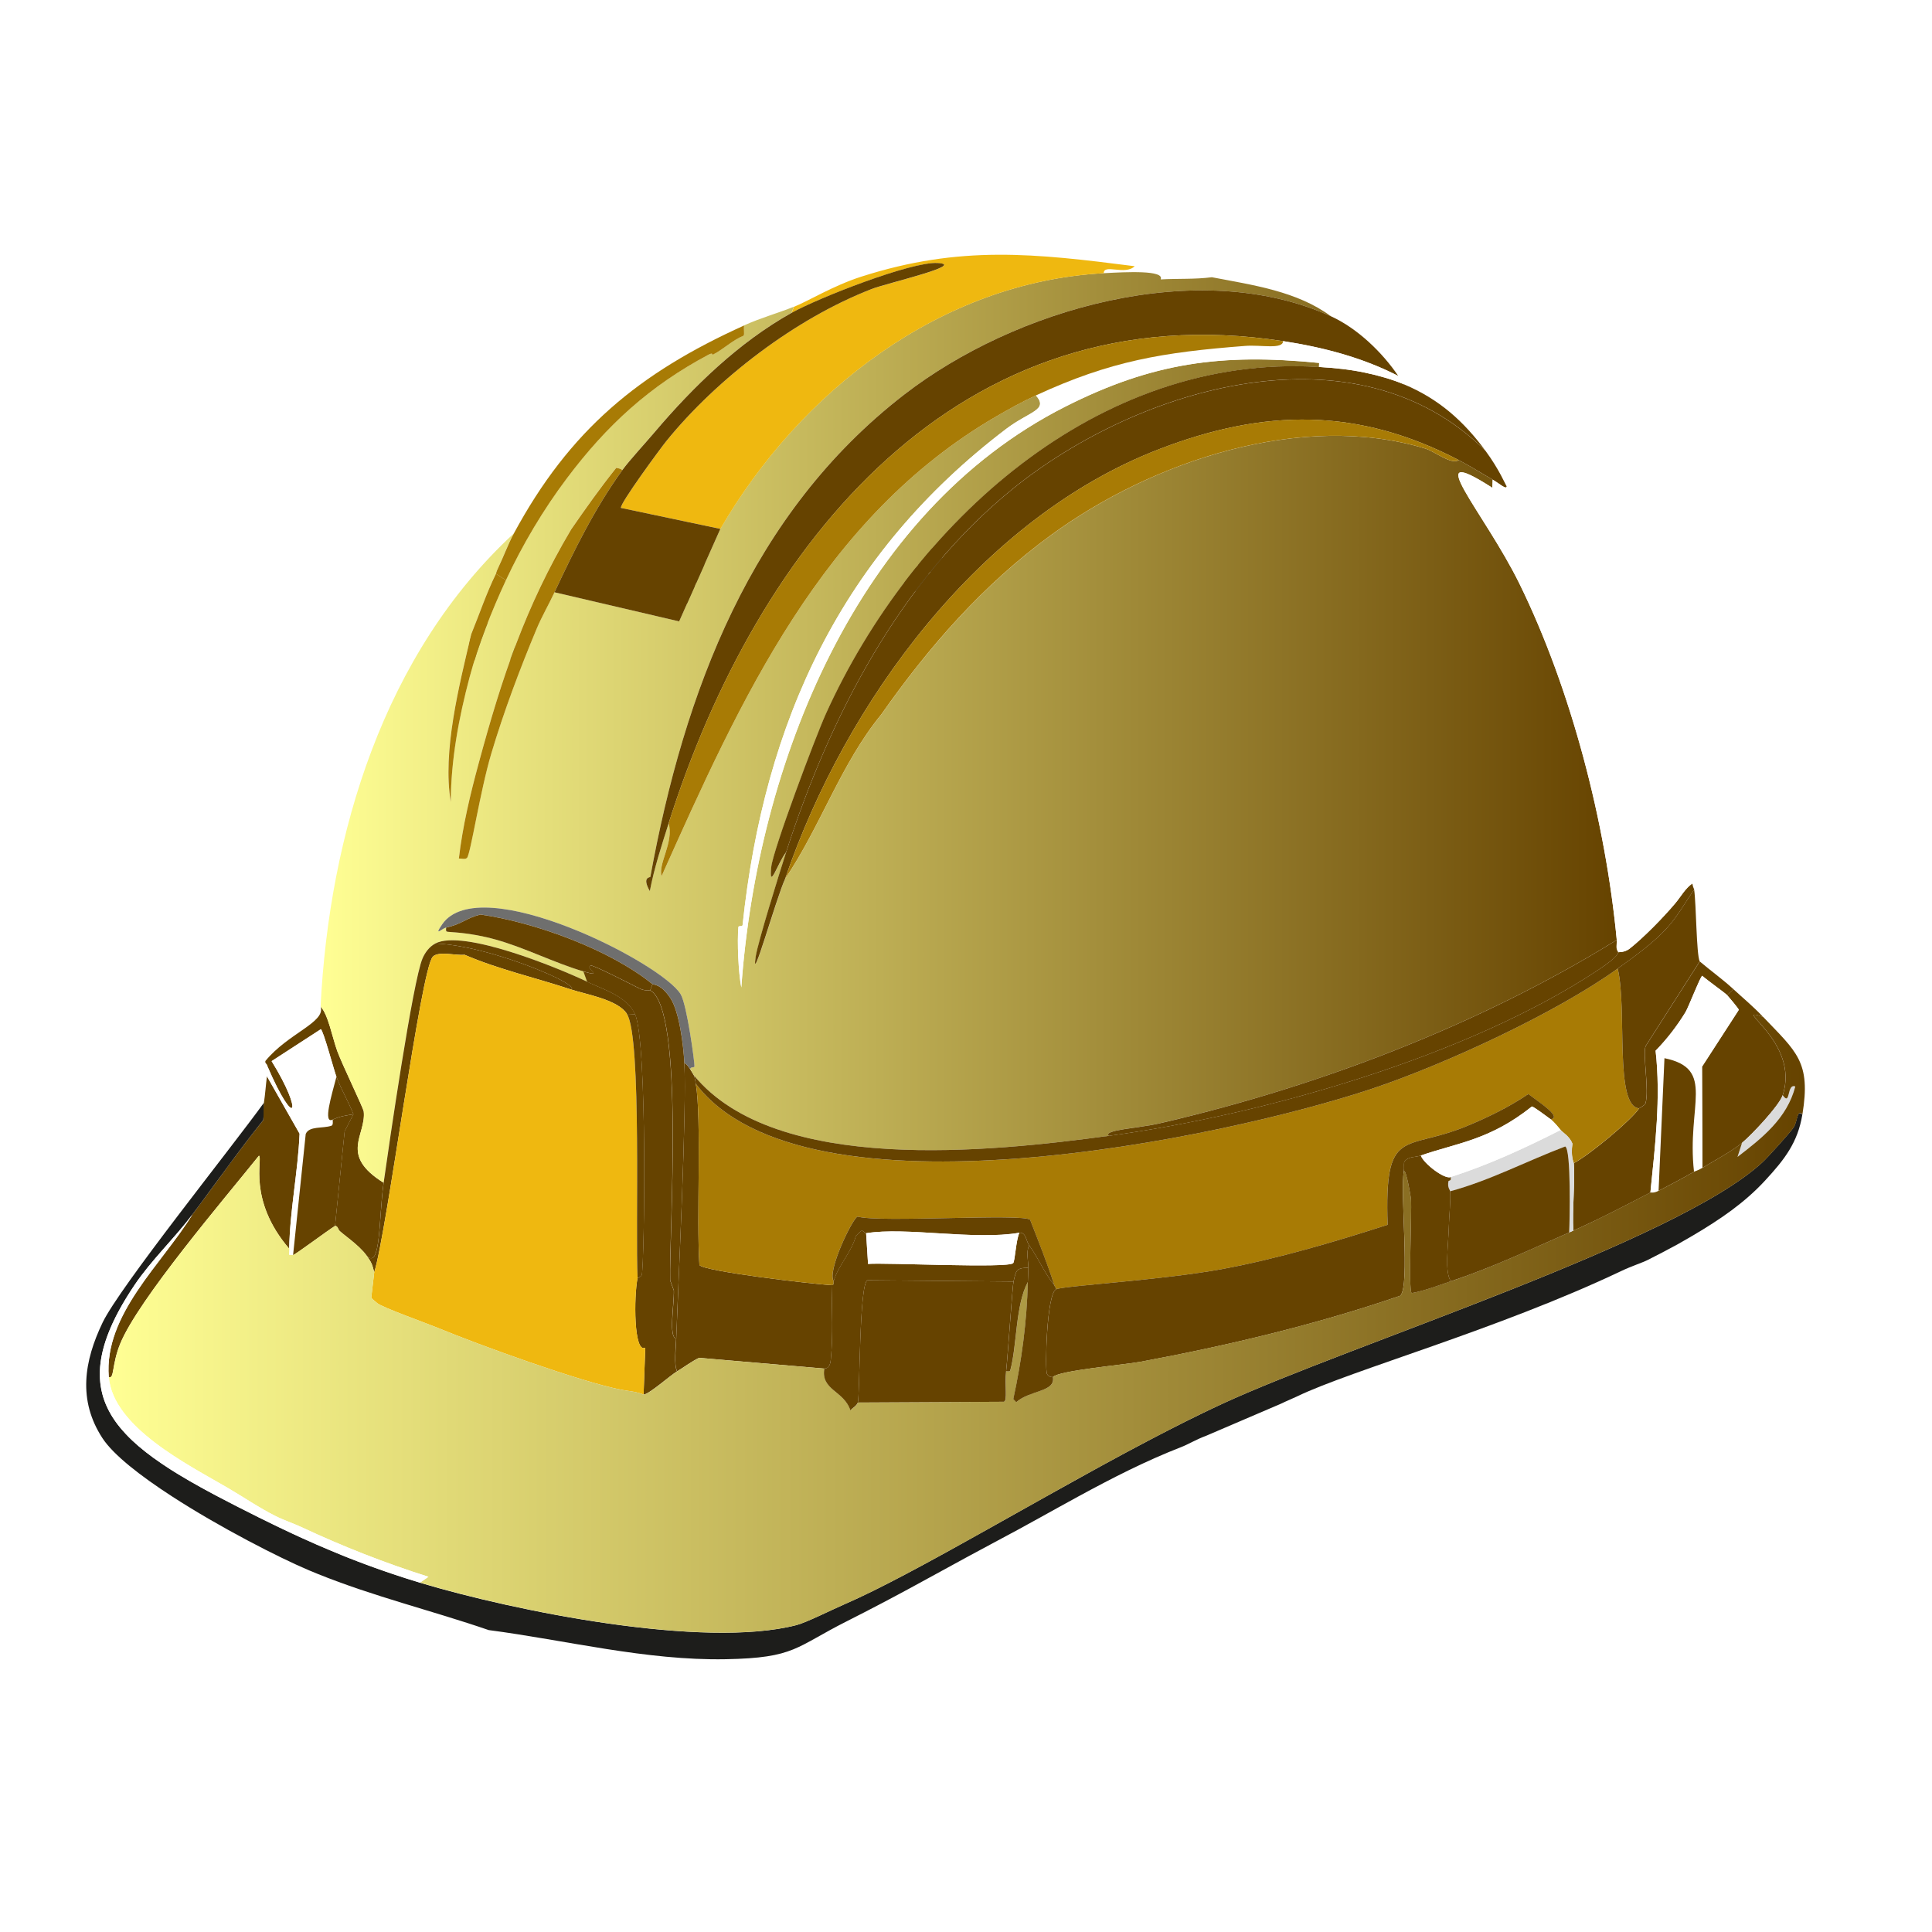 <svg xmlns="http://www.w3.org/2000/svg" xmlns:xlink="http://www.w3.org/1999/xlink" id="Capa_1" viewBox="0 0 512 512"><defs><style>      .cls-1 {        fill: #efb810;      }      .cls-2 {        fill: #727272;      }      .cls-3 {        fill: #dbdbdb;      }      .cls-4 {        fill: #664300;      }      .cls-5 {        fill: #eff1ec;      }      .cls-6 {        fill: #1d1d1b;      }      .cls-7 {        fill: #a87b05;      }      .cls-8 {        fill: #fff;      }      .cls-9 {        fill: url(#Degradado_sin_nombre_16);      }      .cls-10 {        fill: url(#Degradado_sin_nombre_19);      }      .cls-11 {        fill: #6f6f6e;      }    </style><linearGradient id="Degradado_sin_nombre_16" data-name="Degradado sin nombre 16" x1="84.96" y1="192.78" x2="428.45" y2="192.78" gradientUnits="userSpaceOnUse"><stop offset="0" stop-color="#ececec"></stop><stop offset="0" stop-color="#ffff94"></stop><stop offset="1" stop-color="#664300"></stop></linearGradient><linearGradient id="Degradado_sin_nombre_19" data-name="Degradado sin nombre 19" x1="28.83" y1="350.78" x2="478.3" y2="350.78" gradientUnits="userSpaceOnUse"><stop offset="0" stop-color="#ffff94"></stop><stop offset="1" stop-color="#664300"></stop></linearGradient></defs><g><circle class="cls-2" cx="130.45" cy="171.09" r="6.08"></circle><rect class="cls-5" x="127.67" y="170.65" width="5.56" height=".88" transform="translate(-57.38 276.01) rotate(-81.86)"></rect><rect class="cls-5" x="130.02" y="168.31" width=".88" height="5.56" transform="translate(-57.42 275.94) rotate(-81.84)"></rect></g><g><circle class="cls-2" cx="186.53" cy="155.67" r="6.08"></circle><rect class="cls-5" x="183.75" y="155.23" width="5.56" height=".88" transform="translate(-20.92 282.12) rotate(-71.21)"></rect><rect class="cls-5" x="186.09" y="152.89" width=".88" height="5.56" transform="translate(-20.93 282.11) rotate(-71.21)"></rect></g><g><circle class="cls-2" cx="244.49" cy="150.86" r="6.08"></circle><rect class="cls-5" x="241.71" y="150.42" width="5.56" height=".88" transform="translate(-7.01 289.73) rotate(-60.58)"></rect><rect class="cls-5" x="244.05" y="148.08" width=".88" height="5.56" transform="translate(-7.01 289.71) rotate(-60.58)"></rect></g><g><circle class="cls-2" cx="302.34" cy="156.83" r="6.08"></circle><rect class="cls-5" x="299.56" y="156.39" width="5.56" height=".88" transform="translate(-12.25 287.36) rotate(-49.95)"></rect><rect class="cls-5" x="301.9" y="154.05" width=".88" height="5.56" transform="translate(-12.26 287.33) rotate(-49.95)"></rect></g><g><circle class="cls-2" cx="358.1" cy="173.37" r="6.08"></circle><rect class="cls-5" x="355.32" y="172.93" width="5.56" height=".88" transform="translate(-28.84 265.95) rotate(-39.29)"></rect><rect class="cls-5" x="357.66" y="170.59" width=".88" height="5.56" transform="translate(-28.8 266.12) rotate(-39.31)"></rect></g><g><circle class="cls-2" cx="409.85" cy="199.91" r="6.08"></circle><rect class="cls-5" x="407.07" y="199.48" width="5.56" height=".88" transform="translate(-45.65 221.52) rotate(-28.72)"></rect><rect class="cls-5" x="409.41" y="197.13" width=".88" height="5.56" transform="translate(-45.66 221.24) rotate(-28.68)"></rect></g><path class="cls-4" d="M450.44,254.78c2.93,2.5,6.11,4.75,8.94,7.37l-1.68,1.56c-.6-.64-4.89-3.64-6.58-5.12-.5.17-3.65,8.34-4.41,9.59-2.23,3.65-4.95,7.2-7.96,10.27,1.41,12.54-.12,25.1-1.38,37.59-6.39,3.29-13.25,6.91-20.41,10.08-.34-5.16.5-13.37.12-17.87,4.2-2.22,15.16-11.32,17.32-14.53.06-.09,1.52-.8,1.67-1.29,1.04-3.42-.73-12.6.02-15.16l14.37-22.49Z"></path><path class="cls-4" d="M101.66,313.44c-1.31,9.2-.69,23.32-4.5,19.33-2.06-2.93-6.83-5.99-7.34-6.77-.25-.4-.38-1.1-1.04-1.13l2.55-25.09,2.33-4.51c-1.33-3.34-3.24-6.55-4.51-9.92-.64-1.7-3.45-12.26-4.13-12.61l-13.04,8.46c8.61,13.9,6.25,18.52-1.13,1.31.12-.45-.8-.77-.49-1.37,6-7.32,15.99-10.22,14.6-14.35,1.99,1.92,3.17,8.38,4.44,11.81,1.35,3.65,6.91,15.09,7,15.96.68,6.33-6.61,11.47,5.26,18.88Z"></path><path class="cls-4" d="M220.17,360.32c-.26,2.76-1.69,2.23-1.71,2.37l-33.2-2.85c-2.07,1.01-3.88,2.4-5.82,3.58-.89-2.08-.31-5.99-.23-8.68.6-16.54,2.79-60.16,2.15-73.03.7.25,1.2,1.11,1.56,1.68.21.34,1,1.57,1.02,1.67.21.63.36,1.52.47,2.19,1.55,9.35.13,35.65.94,47.96.67,1.68,30.93,5.21,35.01,5.35.14,6.55.43,13.22-.18,19.77Z"></path><path class="cls-7" d="M434.38,293.72c-2.16,3.21-13.13,12.3-17.32,14.53-.02-.26-.85-1.76-.35-5.16-.76-1.98-2.5-2.88-3.12-3.63-.66-.81-1.86-2.24-2.6-2.8,2.76-.62-2.08-3.87-5.98-6.72-5.11,3.47-10.87,6.27-16.56,8.6-16.34,6.68-21.59-.18-20.73,26.05-14.14,4.55-28.81,8.91-43.49,11.67-15.81,2.97-42.3,4.49-44.34,5.41-.02-.44-.35-.63-.5-1.1-1.9-5.91-4.16-11.53-6.4-17.3-1.63-1.77-40.27.81-45.73-.87-1.32.43-8.17,14.6-6.32,17.1-.12.45.22,1.12-.58,1.06-4.09-.14-34.34-3.67-35.01-5.35-.81-12.31.6-38.61-.94-47.97,28.82,37.84,140.03,14.42,179.49,1.18,19.12-6.42,48.59-20.04,64.8-31.74,2.6,10.64-.95,36.48,5.68,37.04Z"></path><path class="cls-9" d="M428.45,249.1c-36.53,22.61-79.3,38.93-121.21,48.61-5.56,1.29-14.97,1.69-13.39,3.3-31.23,4.23-88.1,10.37-109.9-15.96-.02-.1-.81-1.33-1.02-1.67-.09-.76,1.08-.36,1.11-.77.08-.97-1.99-16.25-3.64-19.08-4.73-8.18-53.29-33.08-63.23-18.57-2.36,3.45.01,1.07,1.06.84-.02.37-.17.97.23,1.09.64.18,5.73.09,12.92,2.1,7.86,2.21,15.4,6.14,23.24,8.44l.99,2.74c-7.87-3.76-32.9-13.99-40.25-10.14-1.59.83-2.73,2.39-3.4,3.94-2.58,5.96-8.89,49.41-10.31,59.46-11.87-7.4-4.58-12.55-5.26-18.88-.1-.87-5.65-12.31-7-15.96-1.27-3.43-2.45-9.89-4.44-11.81,2.31-45.91,16.83-93.61,51.19-125.39-1.53,2.83-2.72,6.14-4.12,9.05-.49,1.01-.56,1.53-.6,1.6-2.55,5.24-4.36,10.64-6.55,16.01-3.17,13.48-7.71,31.14-5.42,44.48.04-11.17,2.13-22.34,5-33.12,2.28-8.53,5.88-17.62,9.61-25.64,4.38-9.41,9.92-18.72,16.16-27.02,10.64-14.17,21.97-24.5,37.49-32.74,1.3-.69,1.04.06,1.08.04,2.9-1.46,5.28-3.9,8.31-5.12.21-.52-.05-1.82.1-2.7,4.45-2.01,8.75-3.17,13.18-4.94l-.61,1.6c-14.03,7.84-26.1,19.58-36.37,31.71-2.31,2.73-6.66,7.44-8.49,9.97-.58-.51-1.13-.42-1.6-.6-4.23,5.26-8.14,10.79-11.97,16.35-12.13,20.48-18.32,39.14-24.49,61.93-2.26,8.33-4.25,16.66-5.26,25.26.66-.06,1.71.32,2.18-.19.94-1.06,3.45-17.67,6.43-27.66,3.3-11.07,7.59-22.47,12.05-33.13,1.36-3.26,3.19-6.39,4.69-9.58l33.03,7.72,10.92-24.52c21.17-36.47,58.31-65.41,101.6-67.75,6.03-.32,16.17-.86,15.1,1.65,4.52-.26,9.09.01,13.56-.58,10.8,2.07,22.6,3.69,31.58,10.36-35.31-16.02-83.81-1.94-113.14,20.76-40.62,31.42-58.31,78.84-67.25,127.77-.04.23-2.33-.05-.14,3.79,1.17-6.15,3.11-12.03,4.99-17.96,1.43,5.03-2.84,10.64-1.87,14.01,20.91-46.72,42.54-95.03,88.7-121.84,3.6-2.09,6.7-3.81,10.5-5.57,3.46,3.93-1.69,4.19-7.91,8.92-43.48,33.07-64.09,77.34-69.82,131.48-.05.42-1.07.09-1.1.5-.36,3.75-.01,12.18.77,16.01,4.2-59.04,30.4-125.85,85.81-153.9,23.16-11.73,41.47-14.18,67.32-11.61l-.04,1.08c-58.76-3.66-107.83,41.53-130.65,91.88-2.76,6.09-14.05,36.2-14.49,40.62-.65,6.61,1.71-1.08,3.94-3.92-1.82,5.63-7.49,23.87-8.05,27.59-1.36,8.96,5.36-15.24,7.79-20.56,9.44-13.96,14.72-30.4,25.43-43.48,12.83-18.2,27.02-34.43,45.08-47.63,26.7-19.51,66.29-32.86,99.14-22.89,2.5.77,6.97,4.42,8.82,3.04,2.99,1.55,6.07,3.51,9.02,5.2l-.09,2.16c-19.77-12.71-2.23,6.26,7.2,25.45,13.74,28,22.83,63.32,25.77,94.38Z"></path><path class="cls-1" d="M300.7,70.55c-2.51,2.5-8.24-.73-8.19,1.86-43.29,2.34-80.43,31.28-101.6,67.75l-26.34-5.56c-.42-.99,10.51-15.84,12.03-17.71,13.44-16.58,34.3-32.5,54.29-40.25,4.16-1.61,25.5-6.48,17.58-6.93-7-.41-31.63,9.28-38.67,13.2l.61-1.6c3.71-1.47,10.37-5.6,17.89-8.01,26.26-8.4,46.03-6.12,72.41-2.75Z"></path><path class="cls-4" d="M370.57,99.65c-9.46-4.89-20-7.63-30.53-9.24-85.95-13.24-139.45,53.82-162.84,127.78-1.88,5.93-3.82,11.81-4.99,17.96-2.19-3.84.1-3.56.14-3.79,8.94-48.94,26.63-96.35,67.25-127.77,29.32-22.7,77.83-36.78,113.14-20.76,6.96,3.16,13.61,9.56,17.83,15.83Z"></path><path class="cls-4" d="M399.29,128.87c-.03,1.04-1.92-.71-3.72-1.76-2.94-1.69-6.03-3.65-9.02-5.2-26.67-13.88-51.31-13.65-79.24-2.92-47.57,18.28-83.3,67.16-99.24,113.89-2.44,5.31-9.16,29.52-7.79,20.56.56-3.72,6.23-21.96,8.05-27.59,11.59-35.99,30.32-72.25,60.14-96.36,33.35-26.95,90.85-44.09,125.21-10.01,3.65,4.95,5.28,8.97,5.61,9.41Z"></path><path class="cls-4" d="M393.68,119.46c-34.36-34.08-91.86-16.94-125.21,10.01-29.82,24.11-48.55,60.37-60.14,96.36-2.23,2.84-4.59,10.53-3.94,3.92.44-4.43,11.73-34.53,14.49-40.62,22.82-50.35,71.9-95.54,130.65-91.88,4.29.27,8.21.65,12.4,1.55,3.42.73,6.97,1.73,10.18,3.07,9.19,3.86,15.74,9.7,21.56,17.59Z"></path><path class="cls-4" d="M448.97,235.77c-2.29,3.24-4.2,6.75-6.85,9.76-3.81,4.3-8.78,7.82-13.41,11.15-16.22,11.7-45.68,25.32-64.81,31.74-39.47,13.24-150.67,36.65-179.49-1.18-.11-.67-.26-1.56-.47-2.19,21.8,26.33,78.67,20.19,109.9,15.96,40.9-5.54,95.27-21.1,129.7-43.97,5.92-3.93,5.03-4.47,5.33-4.69.12-.09,1.62.12,3.01-.96,3.71-2.92,9.01-8.35,12.09-12.02,1.47-1.76,2.61-3.9,4.52-5.25.16,1.08.43,1.31.48,1.65Z"></path><path class="cls-8" d="M372.12,101.87c-3.2-1.34-6.75-2.35-10.18-3.07-4.2-.9-8.12-1.28-12.4-1.55l.04-1.08c-25.85-2.57-44.15-.12-67.32,11.61-55.41,28.06-81.61,94.87-85.81,153.9-.78-3.83-1.13-12.26-.77-16.01.03-.41,1.05-.08,1.1-.5,5.73-54.13,26.34-98.41,69.82-131.48,6.22-4.73,11.38-4.99,7.91-8.92,19.8-9.16,33.68-11.44,55.45-13.12,4.23-.34,9.94,1.02,10.07-1.26,10.52,1.61,21.06,4.35,30.53,9.24.27.4,1.52,1.16,1.55,2.22Z"></path><path class="cls-4" d="M448.97,235.77c.56,3.93.58,17.16,1.47,19.01l-14.37,22.49c-.75,2.57,1.02,11.74-.02,15.16-.15.49-1.61,1.2-1.67,1.29-6.63-.56-3.08-26.39-5.68-37.04,4.63-3.34,9.61-6.85,13.41-11.15,2.66-3.01,4.56-6.52,6.86-9.77Z"></path><path class="cls-8" d="M448.49,234.13c-1.92,1.35-3.05,3.49-4.52,5.25-4.12-40.53-20.89-80.12-48.49-110.11l.09-2.16c1.81,1.05,3.69,2.8,3.72,1.76,4.57,6.05,10.16,11.45,14.52,17.6,19.73,27.81,29.65,53.95,34.69,87.66Z"></path><path class="cls-7" d="M197.11,88.94c-3.03,1.22-5.41,3.66-8.31,5.12-.04.02.22-.74-1.08-.04-15.51,8.25-26.84,18.57-37.49,32.74-6.25,8.3-11.78,17.61-16.16,27.02l-2.64-1.72c.03-.08.11-.6.6-1.6,1.41-2.91,2.6-6.22,4.12-9.05,14.81-27.46,33.17-42.56,61.06-55.16-.15.88.11,2.18-.1,2.7Z"></path><path class="cls-8" d="M443.97,239.38c-3.08,3.67-8.38,9.09-12.09,12.02-1.39,1.08-2.89.88-3.01.96-.83-1.1-.31-2.12-.42-3.26-2.94-31.06-12.04-66.38-25.77-94.38-9.43-19.19-26.96-38.16-7.2-25.45,27.6,29.98,44.37,69.58,48.49,110.11Z"></path><path class="cls-7" d="M340.04,90.41c-.13,2.27-5.83.92-10.07,1.26-21.78,1.68-35.66,3.96-55.45,13.12-3.8,1.76-6.9,3.49-10.5,5.57-46.16,26.81-67.78,75.12-88.7,121.84-.96-3.37,3.3-8.97,1.87-14.01,23.39-73.96,76.9-141.02,162.84-127.78Z"></path><path class="cls-7" d="M386.54,121.91c-1.85,1.37-6.32-2.27-8.82-3.04-32.85-9.97-72.44,3.39-99.14,22.89-18.07,13.2-32.26,29.43-45.08,47.63-10.71,13.09-15.99,29.52-25.43,43.48,15.94-46.73,51.67-95.6,99.24-113.89,27.93-10.73,52.56-10.95,79.24,2.92Z"></path><path class="cls-4" d="M428.87,252.36c-.29.22.6.76-5.33,4.69-34.43,22.87-88.8,38.43-129.7,43.97-1.58-1.61,7.83-2.01,13.39-3.3,41.91-9.69,84.68-26,121.21-48.61.11,1.14-.41,2.15.42,3.26Z"></path><path class="cls-7" d="M164.93,124.58c-7.33,10.19-12.69,21.08-17.98,32.38-1.49,3.19-3.32,6.32-4.69,9.58-4.46,10.66-8.75,22.06-12.05,33.13-2.98,9.99-5.49,26.6-6.43,27.66-.47.52-1.52.13-2.18.19,1.01-8.61,3-16.93,5.26-25.26,6.17-22.79,12.35-41.45,24.49-61.93,3.83-5.55,7.74-11.08,11.97-16.35.48.17,1.02.09,1.6.6Z"></path><path class="cls-11" d="M184.04,282.62c-.03.41-1.2.01-1.11.77-.36-.56-.86-1.43-1.56-1.68-.23-4.58-1.3-13.55-3.7-17.2-2.54-3.85-4.5-3.51-4.74-3.69-11.29-9.17-31.15-16.42-45.63-18.47-3.97,1.03-4.85,2.55-9.06,3.45-1.05.23-3.42,2.61-1.06-.84,9.94-14.5,58.5,10.39,63.23,18.57,1.65,2.84,3.71,18.11,3.64,19.08Z"></path><path class="cls-4" d="M230.88,76.64c-19.98,7.75-40.84,23.66-54.29,40.25-1.52,1.87-12.45,16.72-12.03,17.71l26.34,5.56-10.92,24.52-33.03-7.72c5.29-11.3,10.65-22.19,17.98-32.38,1.83-2.53,6.18-7.24,8.49-9.97,10.27-12.12,22.34-23.87,36.37-31.71,7.04-3.92,31.66-13.61,38.67-13.2,7.92.44-13.42,5.31-17.58,6.93Z"></path><path class="cls-7" d="M134.07,153.78c-3.73,8.02-7.33,17.11-9.61,25.64-2.87,10.78-4.96,21.95-5,33.12-2.28-13.34,2.25-31,5.42-44.48,2.19-5.37,3.99-10.77,6.55-16.01l2.64,1.72Z"></path><g><path class="cls-4" d="M172.92,260.82l-.61,1.6c-1.35.1-2.05-.06-3.21-.66-1.6-.81-11.85-6.08-12.51-5.88-1.85.6,3.89,3.27-1.96,1.56-7.84-2.31-15.38-6.23-23.24-8.44-7.2-2.01-12.29-1.92-12.92-2.1-.4-.12-.25-.73-.23-1.09,4.21-.9,5.09-2.42,9.06-3.45,14.47,2.05,34.34,9.3,45.63,18.47Z"></path><path class="cls-4" d="M151.21,262.18c-9.34-3.09-19.01-5.26-28.1-9.16-2.16.29-6.84-1.09-8.41.51-3.19,3.27-12.22,73.34-15.53,83.64-.56-2.22-.74-2.6-2-4.41,3.81,3.98,3.19-10.13,4.5-19.33,1.42-10.05,7.73-53.49,10.31-59.46.67-1.55,1.81-3.11,3.4-3.94,9.34.35,22.89,4.81,31.36,8.74,2.19,1.01,6.11,3.16,4.48,3.41Z"></path><path class="cls-4" d="M168.3,268.78l-2.16-.09c-2.42-3.8-10.87-5.16-14.93-6.51,1.62-.25-2.29-2.4-4.48-3.41-8.46-3.93-22.02-8.39-31.36-8.74,7.35-3.84,32.38,6.39,40.25,10.14,4.38,2.09,10.47,3.81,12.69,8.59Z"></path><path class="cls-4" d="M170.55,369.6l.45-12.45c-3.1,1.61-3.03-13.69-2.04-18.49.34.05,1.08-.61,1.11-.77.73-3.39,1.53-61.96-1.79-69.11-2.22-4.78-8.3-6.51-12.69-8.59l-.99-2.74c5.85,1.71.11-.96,1.96-1.56.66-.21,10.91,5.07,12.51,5.88,1.17.6,1.86.76,3.21.66,9.19,4.97,4.99,64.6,5.3,76.83,0,.14.97,2.6.99,2.74.09,3.68-1.45,12.34.61,12.75-.09,2.7-.66,6.6.23,8.68-1.87,1.13-7.35,6.03-8.89,6.17Z"></path><path class="cls-4" d="M179.21,354.75c-2.06-.41-.52-9.07-.61-12.75-.01-.14-.99-2.6-.99-2.74-.31-12.23,3.89-71.86-5.3-76.83l.61-1.6c.24.18,2.2-.16,4.74,3.69,2.4,3.65,3.47,12.62,3.7,17.2.64,12.87-1.56,56.49-2.15,73.03Z"></path><path class="cls-1" d="M171.01,357.15l-.45,12.45c-1.84-.84-3.96-.92-5.91-1.3-10.78-2.09-37.58-11.82-48.69-16.42-2.86-1.18-14.79-5.44-16-6.54-.53-.48-1.1-.88-1.58-1.42l.79-6.74c3.31-10.3,12.34-80.37,15.53-83.64,1.57-1.6,6.25-.22,8.41-.51,9.09,3.9,18.76,6.07,28.1,9.16,4.06,1.34,12.5,2.71,14.93,6.51,4.02,6.32,2.15,58.39,2.84,69.97-1,4.8-1.06,20.1,2.04,18.49Z"></path><path class="cls-4" d="M170.09,337.89c-.03.16-.78.82-1.11.77-.68-11.58,1.18-63.65-2.84-69.97l2.16.09c3.31,7.16,2.51,65.73,1.79,69.11Z"></path></g><path class="cls-4" d="M410.99,296.66c-.77-.58-4.62-3.45-5.02-3.43-11.19,8.94-19.79,9.63-29.45,13-1.59.55-3.37.14-4.4,1.73-.1.79.05,1.67-.09,2.43-1.05,5.82,1.7,30.33-.94,33-22.46,7.69-45.54,13.16-68.88,17.51-4.12.77-21.59,2.31-23.17,4.02-.65.12-1.35-.31-1.59-.87-.54-1.25-.09-21.24,2.45-22.39,2.04-.92,28.53-2.44,44.34-5.41,14.68-2.76,29.35-7.12,43.49-11.67-.86-26.22,4.38-19.36,20.73-26.05,5.69-2.33,11.45-5.13,16.56-8.6,3.9,2.85,8.74,6.1,5.98,6.72Z"></path><path class="cls-4" d="M467.23,269.48c-9.05-3.11,9.91,6.4,5.19,20.77-.91,2.76-8.24,10.53-10.75,12.6-2.89,2.39-7.27,4.66-10.53,6.65l-.1-26.81,9.76-15.08c-.04-.32-2.63-3.39-3.11-3.91l1.68-1.56c2.83,2.62,5.05,4.39,7.85,7.33Z"></path><path class="cls-3" d="M460.45,306.6l1.22-3.75c2.52-2.08,9.85-9.84,10.75-12.6,2.15,3.06,1.01-3.22,3.33-2.31-2.18,8.47-8.79,13.65-15.31,18.66Z"></path><path class="cls-8" d="M451.14,309.5c-1.18.72-2.05.91-2.2,1-2-17.6,5.9-27.25-7.83-30.08l-1.56,35.15c-1.39.73-2.04.39-2.18.46,1.26-12.49,2.8-25.05,1.38-37.59,3.01-3.07,5.73-6.61,7.96-10.27,3.31.66,4.66,7.22,8.73,5.74.39-.14,1.55-3.4,5.38-6.3l-9.76,15.08.1,26.81Z"></path><path class="cls-8" d="M457.69,263.71c.48.51,3.07,3.59,3.11,3.91-3.83,2.9-4.99,6.16-5.38,6.3-4.07,1.48-5.41-5.07-8.73-5.74.76-1.25,3.92-9.42,4.41-9.59,1.7,1.48,5.98,4.48,6.58,5.12Z"></path><path class="cls-4" d="M76.65,330.94c-11.17-13.04-6.91-23.92-8.03-24.67-9.13,11.38-31.95,38.08-36.77,49.83-2.28,5.56-1.53,9.49-3.03,8.82-1.33-16.59,14.18-30.02,22.16-43.05,6.27-8.34,12.25-16.91,18.79-25.03.18-1.5-.06-3.13.17-4.6.35-2.26.5-4.7.8-7.01l8.65,15.21c-.43,10.17-2.58,20.32-2.75,30.5Z"></path><path class="cls-8" d="M89.16,285.36c-1.23,4.74-3.69,12.66-.96,11.34-.12.06.22,1.38-.33,1.61-2.39.82-5.92,0-6.85,2.19l-3.35,32.1c-.28.07-.73-.07-1.08-.04,0-.54.05-1.09.06-1.62.16-10.17,2.31-20.33,2.75-30.5l-8.65-15.21c.02-.13-.72.3.1-2.7,7.37,17.22,9.74,12.59,1.13-1.31l13.04-8.46c.69.34,3.5,10.91,4.14,12.61Z"></path><path class="cls-4" d="M93.67,295.28l-2.33,4.52-2.55,25.09c-1.86,1.12-10.46,7.56-11.12,7.72l3.35-32.1c.93-2.18,4.46-1.37,6.85-2.19.55-.24.21-1.56.33-1.61,1.88-.9,3.47-1.08,5.47-1.42Z"></path><path class="cls-4" d="M93.67,295.28c-1.99.34-3.59.53-5.47,1.42-2.74,1.33-.27-6.59.96-11.34,1.27,3.36,3.18,6.57,4.51,9.91Z"></path><path class="cls-4" d="M448.93,310.51c-3.15,1.84-6.18,3.38-9.39,5.07l1.56-35.15c13.73,2.83,5.83,12.48,7.83,30.08Z"></path><g><path class="cls-6" d="M477.65,295.32c-1.22,7.5-4.77,11.99-9.85,17.5-5.52,5.99-12,10.36-18.94,14.47-1.47.85-2.96,1.73-4.43,2.55-2.5,1.36-5.19,2.77-7.74,4.05-1.42.73-4.3,1.63-7.14,2.99-32.6,15.47-71.42,26.24-85.7,33.13-1.44.69-2.93,1.27-4.41,2l-19.81,8.49c-2.66.98-4.73,2.27-6.62,3-9.39,3.65-18.33,8.23-27.16,13.03-7.15,3.89-14.23,7.93-21.42,11.72-5.44,2.88-10.84,5.85-16.24,8.8-4.89,2.68-9.78,5.35-14.71,7.93-2.94,1.54-5.85,3.05-8.83,4.55-13.9,6.97-13.84,9.84-32.32,10.18-21.13.39-42.29-5.04-62.81-7.72-15.18-5.22-30.42-8.86-45.45-14.94-.72-.29-1.44-.58-2.16-.89-7.88-3.33-23.57-11.33-36.37-19.63-8.36-5.42-15.5-10.97-18.4-15.42-6.56-10.06-4.84-20.42.04-30.6,4.54-9.45,33.88-45.97,42.77-58.28-.02.14-.04.28-.05.43,0,.09-.02.18-.03.27,0,.07,0,.15,0,.23-.02.31-.02.62-.02.93,0,.41,0,.82,0,1.24,0,.51-.03,1.01-.08,1.49-.82,1.02-1.62,2.05-2.42,3.07-.8,1.03-1.6,2.06-2.39,3.1-.79,1.04-1.57,2.08-2.35,3.13-3.12,4.18-6.18,8.41-9.29,12.6-.78,1.04-1.55,2.09-2.34,3.13-4.73,6.29-10.9,12.12-15.31,18.66-6.54,9.71-9.39,17.54-9.21,24.23,0,.13,0,.25.02.39,0,.32.04.63.06.95.02.17.04.33.05.51.03.27.07.54.11.81.05.34.11.68.18,1.02.1.46.2.91.33,1.36.13.47.28.94.45,1.4.1.25.19.51.29.75.11.25.21.5.32.75.11.25.23.49.35.74.09.18.18.36.27.54.18.33.36.67.56,1,.11.18.21.36.33.54.12.19.25.39.38.58.11.17.22.33.34.5.11.17.24.34.37.51.12.18.25.34.38.51.19.25.39.5.61.75.19.24.39.47.61.71.22.26.46.53.7.78.23.25.47.49.7.74.16.17.32.32.48.49.54.54,1.11,1.07,1.71,1.6.18.17.37.32.55.49.12.11.25.21.38.31.54.47,1.11.92,1.69,1.39,1.28,1,2.64,1.99,4.1,2.97.39.26.78.53,1.18.79.23.16.47.31.71.47.24.15.47.31.72.47s.49.31.74.46c.38.24.76.47,1.15.71,1.89,1.15,3.88,2.3,5.99,3.46.56.32,1.13.63,1.71.94.86.47,1.75.94,2.64,1.41,3.43,1.82,7.1,3.67,10.96,5.6,1.25.62,2.48,1.23,3.71,1.82.99.49,1.98.97,2.97,1.43.71.34,1.42.68,2.12,1,.97.46,1.95.9,2.92,1.34,2.42,1.1,4.84,2.16,7.27,3.17.93.39,1.86.78,2.79,1.15.14.06.27.11.41.18.62.25,1.26.5,1.89.75.73.28,1.47.57,2.2.85.74.29,1.48.57,2.23.84.75.27,1.49.54,2.25.82.75.26,1.5.54,2.26.8.75.26,1.52.53,2.28.78,2.41.82,4.87,1.61,7.39,2.36,24.9,7.49,75.09,17.62,99.77,11.24,2.63-.68,9.41-4.08,12.66-5.49,4.72-2.04,10.32-4.84,16.53-8.12,6.65-3.52,13.99-7.58,21.67-11.89,1.26-.7,2.52-1.41,3.78-2.12,3.81-2.13,7.7-4.32,11.6-6.5,3.95-2.21,7.93-4.42,11.89-6.6,1.15-.64,2.3-1.26,3.45-1.9,4.14-2.26,8.25-4.47,12.29-6.58.75-.39,1.49-.78,2.24-1.17.25-.13.51-.26.76-.39.71-.37,1.42-.74,2.13-1.1,2.89-1.48,5.71-2.9,8.48-4.23.92-.45,1.83-.89,2.74-1.32.9-.43,1.81-.85,2.69-1.26,34.12-15.75,120.44-42.88,143.17-64.05,1.43-1.33,7.37-7.93,8.2-9.18,1.05-1.61.83-4.88,2.29-3.43Z"></path><path class="cls-10" d="M477.66,295.32c-1.47-1.45-1.24,1.82-2.29,3.43-.82,1.26-6.77,7.85-8.19,9.18-22.72,21.17-109.05,48.3-143.17,64.06-32.66,15.08-77.08,43.13-100.26,53.18-3.25,1.41-10.02,4.81-12.65,5.49-24.68,6.38-74.87-3.76-99.78-11.25l2.22-1.55c-11.59-3.67-22.63-8.01-33.63-13.15-2.25-1.05-4.72-1.84-6.94-2.97-4.31-2.16-8.54-5.07-12.72-7.5-10.32-6.03-30.35-16-31.41-29.32,1.5.66.76-3.26,3.03-8.82,4.81-11.76,27.64-38.45,36.76-49.83,1.11.74-3.14,11.63,8.03,24.67-.01.53-.06,1.08-.06,1.61.36-.02.8.11,1.08.04.66-.16,9.25-6.59,11.12-7.72.66.02.79.73,1.04,1.13.51.78,5.28,3.83,7.34,6.77,1.27,1.81,1.44,2.19,2,4.41l-.79,6.74c.48.54,1.05.94,1.58,1.42,1.21,1.09,13.14,5.36,16,6.54,11.11,4.6,37.91,14.33,48.69,16.42,1.95.38,4.07.45,5.91,1.3,1.54-.14,7.01-5.04,8.89-6.17,1.95-1.18,3.76-2.58,5.82-3.58l33.2,2.85c-.99,5.77,5.22,5.83,6.91,11.08.6-.69,1.65-1.19,1.97-2.09l38.73-.21c.96-.35.17-4.31.57-8.1.36.01.97.16,1.09-.24,1.8-6.44,1.34-17.29,4.64-23.38-.25,10.47-1.62,20.76-3.84,30.99l.78.84c3.63-3.26,10.46-2.66,9.72-6.68,1.57-1.71,19.04-3.26,23.16-4.03,23.35-4.34,46.43-9.82,68.89-17.5,2.64-2.67-.11-27.19.94-33,.6-.71,1.87,6.96,1.89,7.38.26,3.85-.74,24.06.17,24.92,3.56-.64,6.97-2,10.4-3.14,10.75-3.54,21.01-8.39,31.35-12.92.37-.16.73-.34,1.1-.5,7.16-3.18,14.01-6.8,20.4-10.09.15-.08.79.27,2.19-.45,3.21-1.69,6.25-3.23,9.4-5.08.15-.09,1.02-.28,2.2-1,3.27-2,7.64-4.28,10.53-6.66l-1.21,3.75c6.52-5.01,13.12-10.19,15.31-18.66-2.33-.91-1.18,5.37-3.33,2.32,4.71-14.38-14.25-23.88-5.2-20.77,8.88,9.3,12.7,11.91,10.42,25.84Z"></path><path class="cls-8" d="M113.53,417.86l-2.22,1.55c-15.27-4.6-28.48-10.19-42.69-17.28-35.94-17.94-54.56-29.51-32.94-61.6,4.41-6.54,10.58-12.37,15.31-18.66-7.98,13.03-23.49,26.47-22.16,43.05,1.06,13.33,21.1,23.29,31.41,29.32,4.18,2.44,8.41,5.34,12.72,7.5,2.22,1.13,4.69,1.92,6.94,2.97,11,5.14,22.04,9.48,33.63,13.15Z"></path></g><path class="cls-3" d="M416.95,326.13c-.38.16-.74.34-1.1.5.15-2.99.55-22.09-1.06-22.79-10.16,3.84-20.08,9.08-30.49,11.87-.03-.39-.81-.99-.44-2.73.74-.25.64-.36.58-1.06,10.08-3.21,19.73-7.69,29.16-12.47.62.76,2.35,1.66,3.12,3.64-.51,3.4.32,4.9.35,5.16.39,4.49-.45,12.71-.11,17.87Z"></path><path class="cls-4" d="M415.85,326.62c-10.34,4.54-20.6,9.38-31.35,12.92-1.73-2.45-.69-9.15-.54-14.65.08-2.85.52-6.68.34-9.19,10.41-2.79,20.33-8.03,30.49-11.87,1.61.69,1.21,19.8,1.06,22.79Z"></path><path class="cls-4" d="M384.5,339.55c-3.43,1.14-6.84,2.5-10.4,3.14-.91-.86.09-21.06-.17-24.92-.02-.42-1.3-8.1-1.89-7.38.14-.77-.01-1.65.09-2.44,1.03-1.59,2.8-1.18,4.41-1.73.75,2.19,6.44,6.45,7.91,5.7.05.7.15.81-.58,1.06-.37,1.74.41,2.34.44,2.73.18,2.51-.26,6.34-.34,9.19-.15,5.5-1.19,12.2.54,14.65Z"></path><path class="cls-8" d="M413.6,299.45c-9.43,4.78-19.08,9.25-29.16,12.47-1.47.75-7.17-3.52-7.91-5.7,9.67-3.37,18.26-4.06,29.45-13,.41,0,4.24,2.86,5.01,3.43.75.57,1.95,1.99,2.61,2.8Z"></path><path class="cls-4" d="M272.74,330.02c-.9,1.89-.21,3.97-.22,5.95-3.29.02-3.24.76-3.93,3.65l-38.71-.34c-2.22.89-1.98,30.87-2.55,32.4-.33.9-1.38,1.4-1.97,2.09-1.69-5.25-7.89-5.32-6.9-11.09.02-.14,1.45.39,1.71-2.37.62-6.55.32-13.21.19-19.76.8.06.46-.61.58-1.06,1-3.82,4.91-7.94,5.86-11.97l1.4-1.3c.59-.3.86.67,1.33.59l.51,8.14c4.65-.38,37.17,1.22,38.46-.21.49-.54.74-6.14,1.65-8.06,1.8-.15,1.74,2.19,2.58,3.34Z"></path><path class="cls-4" d="M268.59,339.62c-.28,1.16-1.46,19.02-1.96,23.76-.4,3.79.4,7.76-.57,8.1l-38.73.2c.56-1.53.33-31.51,2.55-32.4l38.71.34Z"></path><path class="cls-4" d="M279.39,340.56c.15.48.48.66.5,1.1-2.54,1.14-2.99,21.14-2.45,22.39.24.56.94.99,1.59.87.74,4.02-6.1,3.43-9.72,6.68l-.78-.84c2.23-10.23,3.6-20.53,3.85-31,.03-1.26.13-2.53.14-3.79.01-1.98-.68-4.06.22-5.95,2.43,3.32,4.02,7.35,6.65,10.53Z"></path><path class="cls-4" d="M272.52,335.97c0,1.26-.11,2.53-.14,3.79-3.3,6.1-2.85,16.94-4.65,23.39-.11.4-.73.25-1.09.23.5-4.74,1.68-22.6,1.96-23.76.68-2.89.64-3.63,3.93-3.65Z"></path><path class="cls-4" d="M279.39,340.56c-2.64-3.19-4.23-7.22-6.65-10.53-.85-1.16-.79-3.5-2.58-3.34-11.89,2.07-29.98-1.6-40.62.13-.47.08-.74-.89-1.33-.59l-1.4,1.3c-.94,4.03-4.85,8.15-5.86,11.97-1.86-2.5,4.99-16.67,6.32-17.1,5.46,1.68,44.1-.9,45.73.87,2.25,5.77,4.51,11.39,6.4,17.3Z"></path><path class="cls-8" d="M270.15,326.68c-.91,1.93-1.16,7.52-1.65,8.06-1.29,1.43-33.81-.17-38.46.21l-.51-8.14c10.64-1.73,28.74,1.94,40.62-.13Z"></path><image width="512" height="506" transform="translate(105.53 282.35) scale(.11)"></image></svg>